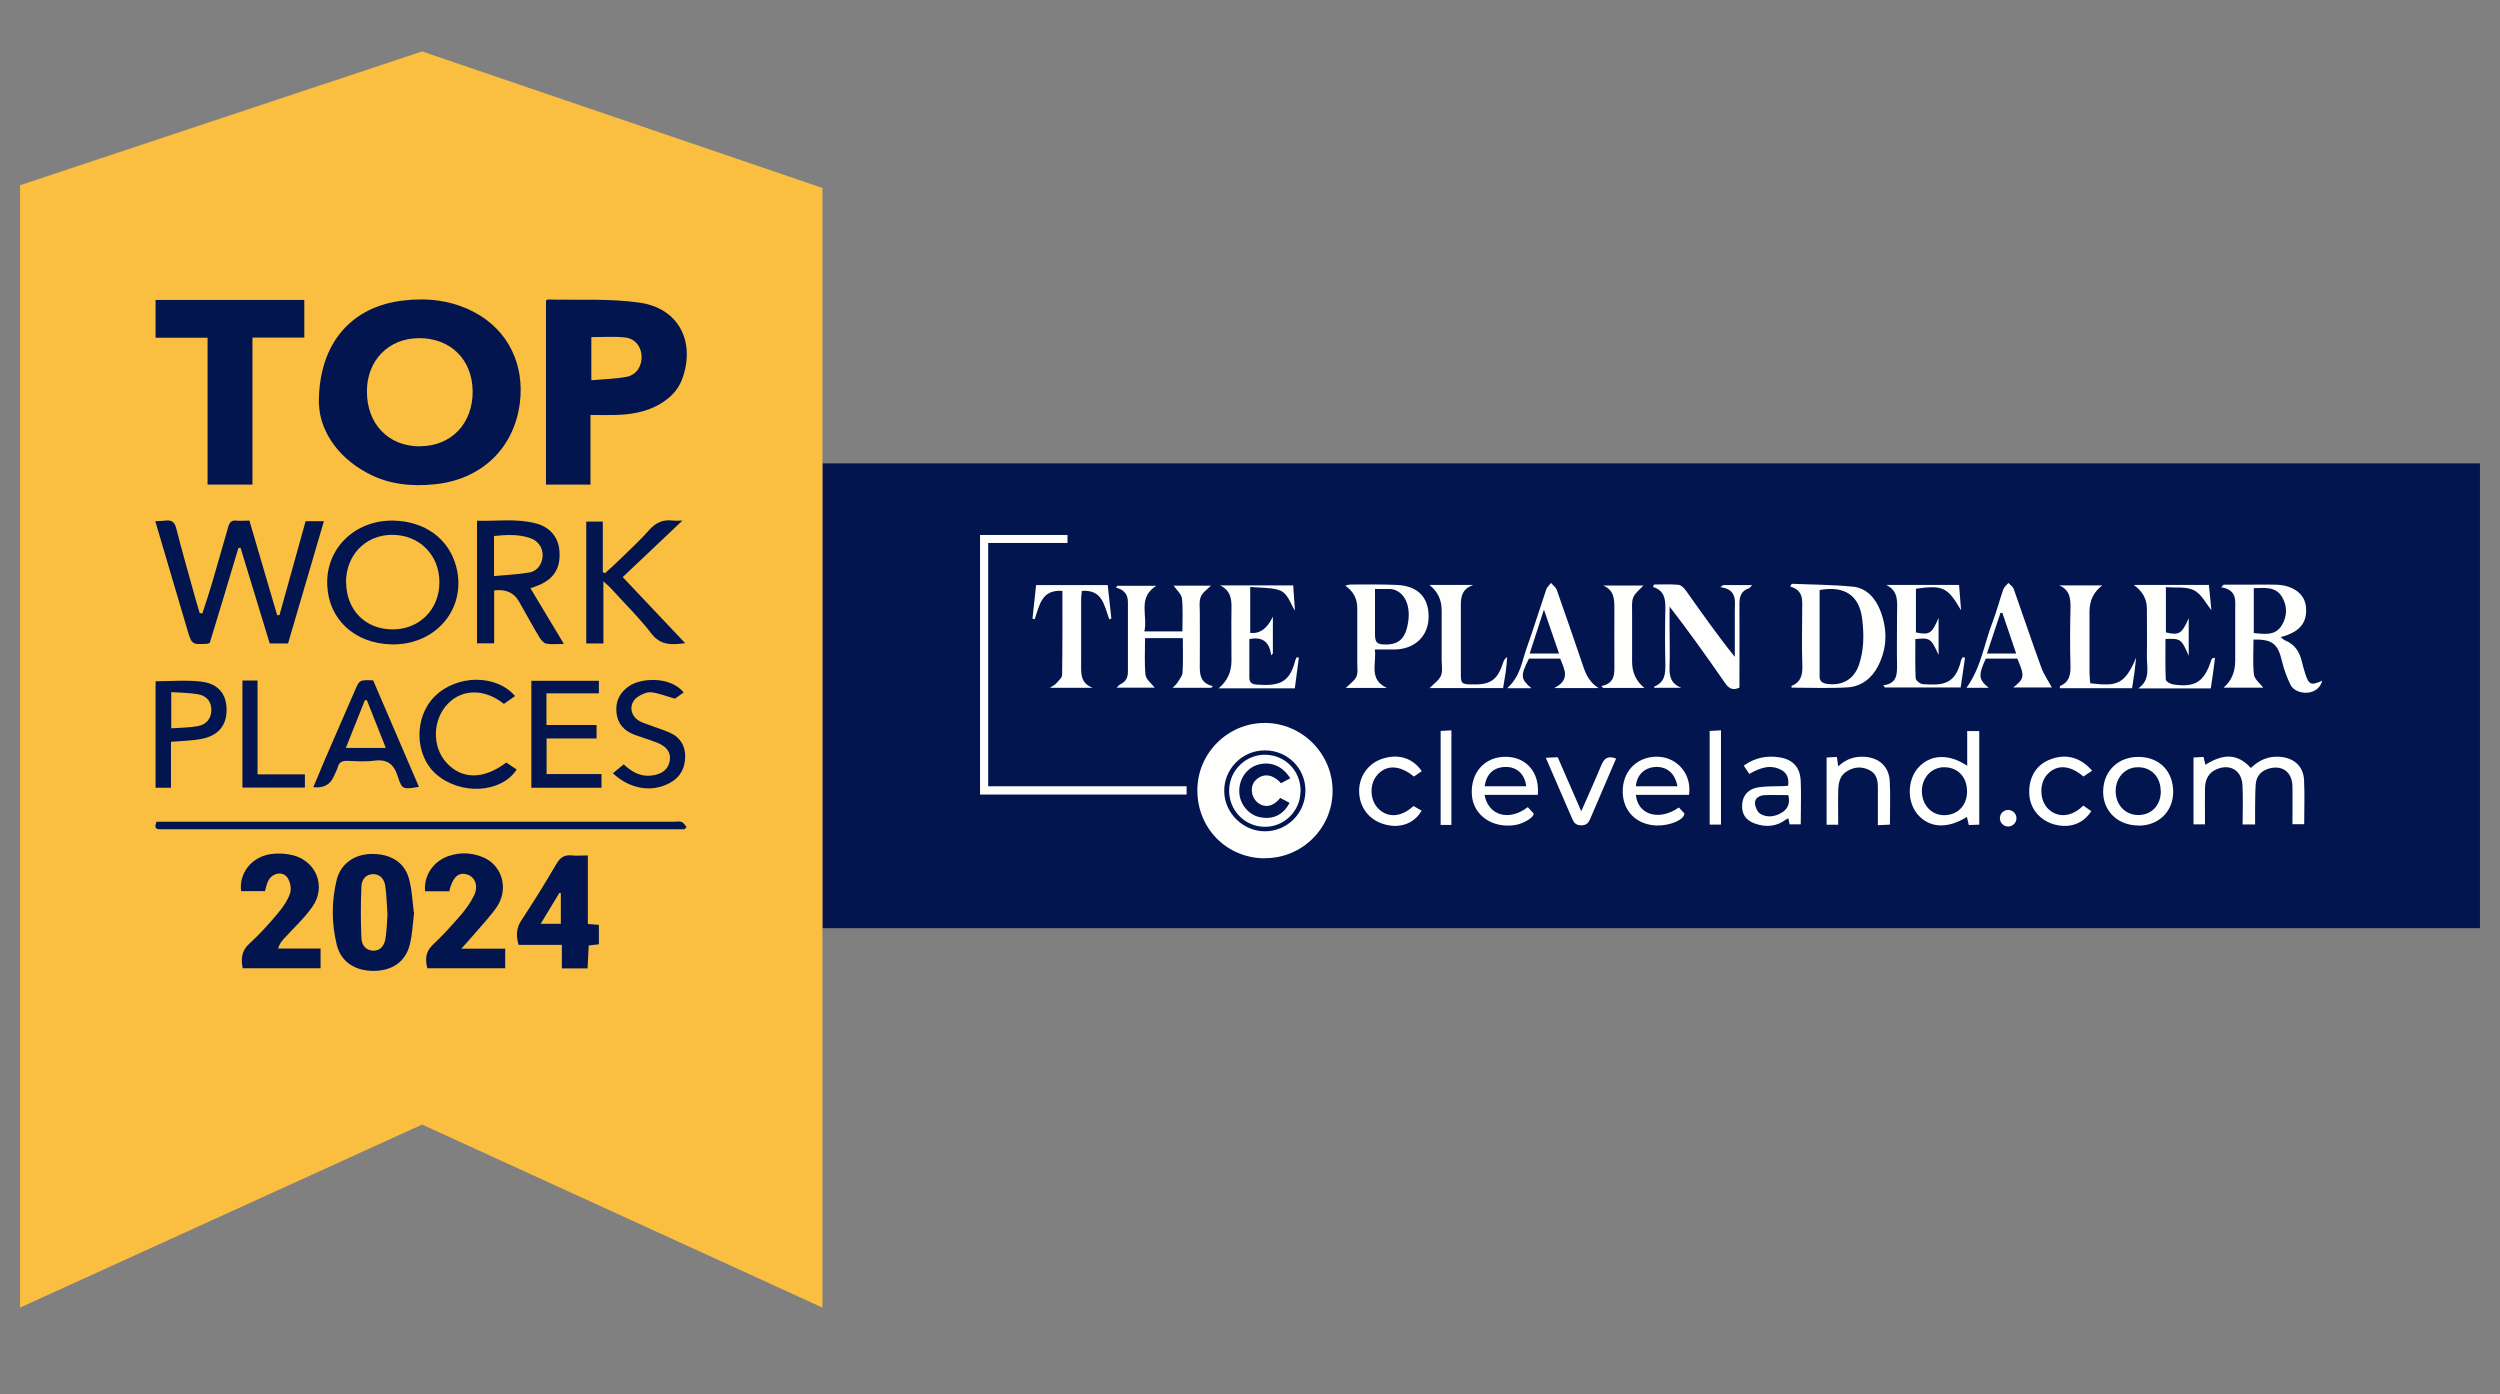 <?xml version="1.0" encoding="UTF-8"?><svg id="PD" xmlns="http://www.w3.org/2000/svg" viewBox="0 0 172.11 96"><rect x="0" y="0" width="172.11" height="96" fill="#808080" stroke="none"/><defs><style>.cls-1{fill:#fefefd;}.cls-1,.cls-2,.cls-3{stroke-width:0px;}.cls-2{fill:#03154f;}.cls-3{fill:#fabe41;}</style></defs><rect class="cls-2" x="56.62" y="31.9" width="114.11" height="32"/><polygon class="cls-3" points="1.38 90.02 1.38 12.75 29.06 3.54 56.62 12.94 56.62 90.02 29.06 77.42 1.38 90.02"/><path class="cls-2" d="M21.95,27.8c-.03-4.29,2.36-6.71,5.8-7.11,1.68-.2,3.32-.02,4.86.78,2.45,1.28,3.5,3.71,3.18,6.26-.4,3.17-2.68,5.29-5.86,5.61-1.63.17-3.21,0-4.65-.78-2.22-1.19-3.28-3.1-3.32-4.76ZM28.91,30.72c2.16,0,3.65-1.57,3.63-3.79-.02-2.17-1.52-3.66-3.69-3.65-2.1,0-3.6,1.54-3.59,3.68,0,2.24,1.49,3.77,3.65,3.77Z"/><path class="cls-2" d="M40.65,28.58v4.78h-3.06v-12.67s.08-.07.12-.07c2.1.05,4.23-.08,6.29.21,2.7.37,3.89,2.65,2.98,5.22-.28.8-.85,1.36-1.57,1.78-.97.56-2.04.72-3.14.74-.51.01-1.01,0-1.63,0ZM40.71,23.2v2.98c.85-.08,1.66-.09,2.44-.24.69-.14,1.06-.77,1.02-1.45-.04-.65-.46-1.19-1.16-1.26-.74-.08-1.5-.02-2.3-.02Z"/><path class="cls-2" d="M20.95,20.65v2.59h-3.57v10.12h-3.09v-10.11h-3.58v-2.6h10.23Z"/><path class="cls-2" d="M16.41,37.73c-.33,1.1-.66,2.21-.99,3.31-.33,1.08-.66,2.16-.98,3.22-.08.03-.12.05-.16.06-1.09.06-1.08.05-1.39-.99-.72-2.46-1.45-4.91-2.2-7.45.28-.01.49-.01.71-.04.41-.05.62.09.73.52.38,1.5.81,2.99,1.22,4.48.13.46.26.92.4,1.37.06,0,.12.01.18.02.22-.66.44-1.32.64-1.99.39-1.33.77-2.66,1.15-3.99.08-.27.21-.44.53-.41.3.03.59,0,.92,0,.65,2.2,1.28,4.35,1.91,6.51.05,0,.11,0,.16,0,.6-2.15,1.2-4.29,1.8-6.47h1.26c-.83,2.83-1.65,5.62-2.47,8.42h-1.26c-.67-2.19-1.34-4.39-2.01-6.59-.05,0-.09.01-.14.02Z"/><path class="cls-2" d="M28.51,62.82c-.1.8-.12,1.52-.3,2.21-.29,1.18-1.2,1.8-2.48,1.81-1.3,0-2.26-.62-2.55-1.81-.36-1.48-.36-2.99,0-4.46.28-1.11,1.21-1.75,2.36-1.78,1.29-.03,2.27.53,2.6,1.65.23.79.25,1.63.35,2.38ZM26.67,62.88c-.04-.62-.06-1.24-.14-1.86-.07-.55-.42-.85-.84-.84-.44,0-.79.3-.81.87-.05,1.17-.05,2.35,0,3.52.02.57.37.86.81.88.43.01.76-.27.85-.84.09-.57.1-1.14.14-1.72Z"/><path class="cls-2" d="M27.05,35.84c2.19.03,3.85,1.24,4.36,3.18.75,2.88-1.43,5.45-4.53,5.34-2.49-.09-4.25-1.73-4.35-4.06-.12-2.52,1.88-4.49,4.52-4.46ZM23.83,40.08c0,1.91,1.33,3.26,3.21,3.25,1.83,0,3.2-1.37,3.21-3.21.02-1.91-1.38-3.31-3.27-3.3-1.82.01-3.15,1.39-3.16,3.25Z"/><path class="cls-2" d="M34.02,40.65v3.64h-1.18v-8.44c1.34.04,2.7-.17,4.04.18.98.25,1.55.95,1.63,1.85.1,1.16-.31,1.89-1.31,2.36-.19.09-.39.15-.68.26.75,1.24,1.49,2.48,2.3,3.83-.47,0-.85.05-1.21-.02-.18-.03-.36-.25-.47-.43-.49-.81-.94-1.65-1.41-2.47q-.52-.92-1.71-.76ZM34,39.66c.85-.08,1.66-.11,2.45-.25.57-.1.89-.61.91-1.17.01-.54-.32-1.02-.87-1.2-.8-.27-1.62-.23-2.48-.14v2.76Z"/><path class="cls-2" d="M30.95,61.36h-1.69c-.09-1.26.73-2.13,1.63-2.43.82-.28,1.65-.23,2.44.12,1.28.58,1.7,2.21.85,3.42-.5.71-1.12,1.35-1.69,2.02-.2.24-.42.47-.73.82.63,0,1.11,0,1.58,0s.92,0,1.44,0v1.35h-5.36c-.15-.6-.14-1.13.38-1.62.67-.63,1.3-1.32,1.9-2.02.36-.41.69-.87.93-1.36.32-.64.09-1.27-.45-1.45-.55-.18-.93.1-1.17.85-.03.09-.05.18-.07.29Z"/><path class="cls-2" d="M22.07,65.31v1.35h-5.36c-.13-.65-.09-1.19.45-1.69.7-.64,1.34-1.34,1.95-2.07.35-.42.69-.89.86-1.4.11-.31.01-.8-.18-1.08-.33-.47-1.05-.32-1.32.21-.11.22-.16.47-.23.72h-1.64c-.16-1.23.71-2.35,2.03-2.55.49-.07,1.03-.05,1.51.07,1.63.4,2.34,2.16,1.37,3.55-.56.8-1.31,1.48-1.97,2.21-.15.17-.29.34-.4.67.47,0,.94,0,1.41,0s.97,0,1.53,0Z"/><path class="cls-2" d="M40.47,63.61c.32.03.53.04.76.06v1.34c-.21.02-.41.05-.7.08-.03.52-.05,1.03-.08,1.58h-1.77v-1.62h-2.98c-.18-.64-.16-1.16.2-1.7.84-1.27,1.64-2.57,2.41-3.88.26-.44.54-.63,1.05-.58.34.04.69,0,1.11,0v4.71ZM37.22,63.6h1.39v-2.11s-.07-.01-.1-.02c-.42.69-.84,1.39-1.29,2.13Z"/><path class="cls-2" d="M41.54,40.03v4.27h-1.18v-8.39h1.14v3.48s.1.05.15.07c.36-.33.73-.65,1.08-1,.66-.65,1.35-1.27,1.96-1.97.46-.52.97-.74,1.64-.65.16.02.32,0,.65,0-1.42,1.35-2.73,2.59-4.11,3.89,1.43,1.51,2.83,3,4.3,4.55-.95.12-1.7.16-2.34-.68-.83-1.08-1.81-2.04-2.73-3.05-.13-.15-.29-.28-.56-.53Z"/><path class="cls-2" d="M47.13,57.09c-.23,0-.46,0-.69,0-11.65,0-23.3,0-34.95,0-.16,0-.32,0-.49,0-.36,0-.34-.21-.23-.52.22,0,.45,0,.67,0,11.67,0,23.34,0,35.02,0,.16,0,.34-.04.48.02.13.06.22.23.33.34-.05.05-.1.11-.15.16Z"/><path class="cls-2" d="M41.41,53.29v.94h-4.83v-7.36h4.65v.86h-3.61v2.18h3.45v.93h-3.44v2.45h3.78Z"/><path class="cls-2" d="M21.56,54.21c.29-.69.57-1.37.86-2.04.66-1.53,1.33-3.05,1.99-4.58.34-.79.33-.79,1.28-.75,1.04,2.42,2.09,4.87,3.15,7.33-1.09.18-1.16.2-1.45-.7-.27-.87-.72-1.22-1.64-1.1-.61.08-1.25.03-1.87.01-.32,0-.52.08-.62.41-.06.22-.18.42-.27.64q-.37.89-1.44.76ZM23.81,51.49h2.75c-.45-1.12-.87-2.2-1.3-3.28-.05,0-.09,0-.14-.01-.42,1.06-.84,2.12-1.31,3.29Z"/><path class="cls-2" d="M34.85,52.49c.23.16.48.32.72.49-1.08,1.64-3.88,1.77-5.54.32-1.5-1.3-1.54-3.94-.1-5.36,1.52-1.5,4.22-1.54,5.53-.02-.26.18-.52.36-.77.54-1.3-1.05-2.85-1.05-3.85-.02-1.06,1.09-1.12,2.95-.11,4.06,1.06,1.17,2.55,1.18,4.12,0Z"/><path class="cls-2" d="M10.71,54.22v-7.32c1.07,0,2.14-.1,3.17.03,1.16.14,1.71.87,1.72,1.91.01,1.05-.52,1.76-1.63,2.01-.69.15-1.41.15-2.2.22v3.16h-1.07ZM11.79,47.65v2.49c.65-.05,1.25-.04,1.82-.15.62-.11.94-.55.94-1.11,0-.57-.3-.98-.95-1.09-.58-.1-1.18-.1-1.81-.14Z"/><path class="cls-2" d="M42.19,53.24c.27-.22.5-.41.75-.62.56.53,1.16.87,1.94.77.7-.09,1.13-.43,1.23-1.02.09-.55-.19-.97-.87-1.24-.52-.2-1.05-.36-1.57-.55-.71-.27-1.16-.76-1.23-1.53-.08-.78.23-1.39.89-1.83.8-.54,2.8-.69,3.74.45-.22.16-.46.33-.61.43-.56-.16-1.09-.38-1.63-.44-.3-.03-.68.14-.95.33-.59.43-.53,1.23.09,1.62.19.12.42.19.63.27.5.19,1.01.34,1.49.55.7.3,1.08.87,1.08,1.63,0,.79-.31,1.43-1.04,1.83-1.24.69-2.77.45-3.95-.67Z"/><path class="cls-2" d="M16.69,54.22v-7.37h1.04v6.46h3.26v.91h-4.3Z"/><path class="cls-1" d="M87.09,59.09c-2.62,0-4.66-2.05-4.66-4.68,0-2.55,2.09-4.64,4.64-4.64,2.57,0,4.68,2.12,4.67,4.69,0,2.55-2.1,4.63-4.65,4.62ZM87.07,51.66c-1.56,0-2.82,1.29-2.79,2.84.03,1.48,1.29,2.72,2.78,2.73,1.56.01,2.82-1.25,2.81-2.82,0-1.53-1.25-2.76-2.8-2.75Z"/><path class="cls-1" d="M159.87,46.86c-.28,1.11-1.82,1.01-2.18.29-.26-.53-.47-1.1-.6-1.67-.27-1.15-.66-1.48-1.95-1.45,0,.8-.06,1.62.03,2.41.04.32.41.6.64.9h-2.73q.8-.67.8-1.87c0-1.14,0-2.27,0-3.41,0-.69.16-1.45-.97-1.63l.18-.18c.59,0,1.17,0,1.76,0,.6,0,1.2-.01,1.81,0,1.2.03,2,.62,2.09,1.52.11,1.09-.42,1.75-1.74,2.09.13.1.22.2.33.24.64.26.96.77,1.12,1.41.07.29.15.58.24.87.25.77.41.83,1.17.48ZM155.16,43.58c.76.08,1.48.19,1.92-.52.39-.63.4-1.34.02-1.97-.44-.73-1.2-.61-1.94-.6v3.1Z"/><path class="cls-1" d="M67.46,36.83h6.03v.55h-5.46v16.75h13.66v.57h-14.22v-17.87Z"/><path class="cls-1" d="M78.77,43.47h2.63c0-.77.05-1.53-.03-2.27-.03-.29-.35-.56-.57-.88h2.57c-.25.25-.58.46-.7.76-.13.32-.07.73-.07,1.1,0,1.16.01,2.31,0,3.47-.01.69-.04,1.37.91,1.59-.04.04-.09.08-.13.11h-2.65c.13-.14.25-.23.32-.34.14-.23.34-.46.36-.7.05-.78.02-1.56.02-2.38h-2.6c0,.83-.05,1.69.03,2.53.03.3.39.57.63.88h-2.62c.11-.1.19-.2.29-.25.36-.17.49-.46.49-.84,0-1.6,0-3.19,0-4.79,0-.53-.26-.87-.81-1,.02-.04.04-.09.07-.13h2.69c-1.31.83-.56,2.05-.82,3.15Z"/><path class="cls-1" d="M123.33,40.19c1.41.06,2.83.06,4.24.2.92.09,1.52.77,1.86,1.6.52,1.31.51,2.62-.15,3.89-.43.83-1.15,1.38-2.07,1.44-1.28.08-2.58.02-3.87.02,0-.04-.02-.12,0-.12.64-.26.76-.75.74-1.39-.04-1.27-.02-2.55-.01-3.82,0-.66.12-1.37-.83-1.63.04-.06.07-.13.11-.19ZM125.27,40.61c0,1.99,0,3.99,0,5.99,0,.34.25.45.56.49,1.03.12,1.82-.34,2.15-1.33.34-1,.35-2.02.23-3.07-.18-1.71-1.22-2.38-2.95-2.07Z"/><path class="cls-1" d="M113.85,40.24c.57,0,1.15-.03,1.71.02.18.02.38.22.5.39,1.08,1.52,2.15,3.05,3.37,4.57,0-.33,0-.65,0-.98,0-.72,0-1.44,0-2.15,0-.7.2-1.51-1-1.67.07-.05.14-.09.2-.14h1.99c-.11.11-.15.2-.21.22-.58.18-.67.62-.66,1.15.01,1.78,0,3.56,0,5.35,0,.11,0,.22,0,.34-.47.22-.74.05-1-.33-1.22-1.76-2.46-3.51-3.81-5.25,0,.44,0,.89,0,1.33,0,.93.03,1.85,0,2.78-.03.67.08,1.2.81,1.48h-1.86s-.02-.09,0-.09c.72-.28.77-.87.76-1.54-.03-1.27-.03-2.55,0-3.82.01-.67-.07-1.25-.85-1.49.02-.05.04-.1.06-.16Z"/><path class="cls-1" d="M94.65,44.72c.13.95-.45,2.05.83,2.64h-2.83c.26-.27.6-.48.73-.78.13-.3.05-.68.06-1.03,0-1.23,0-2.45,0-3.68q0-.99-.83-1.55c.16-.04.27-.08.39-.08,1.06,0,2.13-.02,3.19.03,1.43.07,2.19.87,2.16,2.24-.02,1.27-.94,2.16-2.27,2.2-.44.01-.88,0-1.42,0ZM94.66,40.55c0,1.12,0,2.11,0,3.1,0,.6.14.72.75.72.91,0,1.36-.44,1.53-1.52.18-1.14-.21-2.03-.99-2.26-.09-.03-.18-.04-.27-.04-.32,0-.63,0-1.01,0Z"/><path class="cls-1" d="M146.94,40.27h5.13c.06.58.12,1.19.17,1.73-.38-.46-.68-1.1-1.19-1.36-.53-.27-1.25-.16-1.94-.22,0,1.11,0,2.12,0,3.12.92.21,1.1.09,1.57-.98v2.59c-.51-1.17-.55-1.2-1.6-1.16,0,.92-.02,1.86.02,2.79,0,.13.32.31.51.34,1.54.23,2.16-.19,2.64-1.73.02-.05.08-.09.24-.11-.04.34-.09.68-.13,1.03-.05.36-.11.73-.16,1.08h-4.99c.86-.59.58-1.46.59-2.23.02-1.09,0-2.17,0-3.26q0-.98-.88-1.61Z"/><path class="cls-1" d="M157.82,56.74c0-.88.02-1.75,0-2.63-.03-1.01-.76-1.49-1.71-1.17-.51.18-.79.56-.82,1.09-.04.58-.03,1.16-.04,1.73,0,.32,0,.64,0,1h-.86c0-.92.04-1.82-.01-2.72-.06-1-.84-1.47-1.76-1.09-.59.24-.81.73-.82,1.33-.01.81,0,1.62,0,2.47h-.79v-4.6c.22-.01.44-.03.69-.04.05.2.09.36.13.54,1.28-.81,2.24-.75,3.13.22.55-.53,1.19-.83,1.98-.77.97.07,1.63.63,1.68,1.6.05.99.01,1.99.01,3.04h-.81Z"/><path class="cls-1" d="M129.85,40.27h5.02c.05.59.09,1.17.14,1.75-.93-1.59-1.23-1.75-3.11-1.49v3.01c.94.19,1.09.09,1.56-1v2.55c-.52-1.15-.6-1.2-1.6-1.09,0,.88-.02,1.78.02,2.68,0,.16.31.41.5.42,1.22.07,2.22.14,2.63-1.65.02-.08.08-.14.12-.21l.15.04c-.1.7-.2,1.41-.3,2.05h-5.21s-.08-.1-.12-.15c.93-.12.96-.72.95-1.39-.02-1.18,0-2.36,0-3.54,0-.75.16-1.56-.77-1.99Z"/><path class="cls-1" d="M73.14,40.68c-1.46-.11-1.58,1.03-1.91,1.95-.05-.01-.1-.03-.15-.04.08-.75.17-1.51.25-2.31h4.93c.08.77.17,1.53.25,2.3-.05.02-.09.04-.14.06-.35-.92-.45-2.07-1.89-1.96-.02.2-.05.37-.05.55,0,1.46,0,2.92,0,4.38,0,.7-.09,1.41.79,1.74h-2.94c.21-.14.35-.2.43-.3.16-.18.41-.39.41-.59.03-1.92.02-3.83.02-5.78Z"/><path class="cls-1" d="M83.91,47.37q.87-.72.87-1.89c0-1.18-.02-2.36,0-3.54.02-.69-.05-1.29-.79-1.64h5.04c.04.59.08,1.16.12,1.74-.35-.54-.49-1.26-1.17-1.44-.59-.16-1.23-.13-1.91-.19v3.16q.98.12,1.56-1.12v2.54s-.08.08-.12.12c-.11-.9-.57-1.3-1.5-1.11,0,.88,0,1.77,0,2.67,0,.31.19.44.49.46,1.38.09,2.26,0,2.66-1.63.02-.09.07-.17.11-.25.05,0,.1.01.15.02-.09.69-.18,1.38-.28,2.12h-5.25Z"/><path class="cls-1" d="M101.39,40.29c-.9.31-.82,1.05-.82,1.75,0,1.43,0,2.87,0,4.3,0,.72.04.76.72.78,1.32.04,1.8-.29,2.2-1.52.04-.12.09-.25.27-.36-.03.34-.05.68-.1,1.01-.05.36-.12.73-.18,1.12h-5.06c.29-.3.64-.53.78-.85.13-.32.05-.73.05-1.1,0-1.13,0-2.27,0-3.4q0-1.09-.84-1.75h2.97Z"/><path class="cls-1" d="M143.91,47.04c1.76.2,2.35.16,3.15-1.77-.04.33-.07.65-.11.98-.05.37-.11.73-.17,1.13h-4.97c0-.07,0-.15,0-.15.64-.26.75-.77.73-1.4-.04-1.3-.03-2.59,0-3.89.01-.68,0-1.31-.78-1.64h2.97q-.88.66-.88,1.8c0,1.39,0,2.78,0,4.17,0,.25.03.5.05.78Z"/><path class="cls-1" d="M135.43,52.72v-2.39h.83c0,.16,0,.29,0,.42,0,1.99,0,3.98,0,6.02-.26.01-.48.02-.72.03-.05-.21-.09-.38-.13-.56-1.34.84-2.59.77-3.4-.18-.73-.87-.71-2.35.04-3.2.81-.92,2.09-1.01,3.38-.14ZM135.42,54.52c.01-.99-.59-1.67-1.52-1.7-.89-.03-1.59.69-1.59,1.64,0,.96.67,1.68,1.56,1.66.9-.01,1.54-.67,1.55-1.6Z"/><path class="cls-1" d="M103.78,47.36c.89-.81.99-1.81,1.31-2.71.48-1.35.9-2.72,1.36-4.07.06-.17.22-.3.33-.45.13.16.32.29.39.47.58,1.63,1.14,3.27,1.7,4.91.23.67.4,1.37,1.19,1.86h-3.07c1.15-.57.71-1.3.42-2.03h-2.15c-.6,1.19-.58,1.4.17,2.04h-1.65ZM107.33,44.99c-.34-1-.67-1.94-1.04-3.02-.36,1.1-.66,2.04-.98,3.02h2.01Z"/><path class="cls-1" d="M136.92,47.35h-1.54c1.02-1.4,1.22-3.06,1.81-4.56.28-.73.47-1.49.73-2.23.06-.16.23-.29.35-.43.12.14.3.25.36.41.64,1.8,1.24,3.61,1.9,5.41.17.48.48.91.73,1.38h-2.66c.78-.63.8-.76.28-1.99h-2.17c-.53,1.16-.5,1.44.2,2.01ZM138.8,44.99c-.33-.98-.64-1.89-.95-2.8-.04,0-.09,0-.13,0-.3.92-.61,1.84-.93,2.8h2.01Z"/><path class="cls-1" d="M110.25,47.23c.99-.2.89-.93.89-1.59,0-1.25-.01-2.49,0-3.74,0-.65-.01-1.27-.77-1.59h2.77c-.24.27-.57.5-.7.82-.13.32-.07.72-.08,1.09,0,1.11,0,2.22,0,3.33q0,1.13.85,1.81h-2.84s-.08-.08-.12-.12Z"/><path class="cls-1" d="M120.06,52.7c.82-.58,1.66-.7,2.52-.55.88.16,1.36.72,1.39,1.64.04.97,0,1.94,0,2.96h-.77c-.02-.13-.05-.26-.08-.41-.06.03-.12.04-.17.08-.65.49-1.36.54-2.1.29-.69-.23-.97-.7-.91-1.37.05-.6.44-1.04,1.12-1.14.55-.08,1.11-.06,1.66-.08.11,0,.22-.02.38-.03.07-.48-.06-.86-.46-1.08-.76-.41-1.48-.15-2.21.27-.12-.18-.24-.36-.39-.58ZM123.11,54.74c-.57,0-1.1-.02-1.63,0-.34.02-.68.19-.66.57.01.25.17.6.37.72.49.28,1.03.2,1.51-.11.41-.26.55-.66.41-1.2Z"/><path class="cls-1" d="M116.28,54.72h-3.66c.13,1.39,1.61,1.82,2.96.87.13.14.26.29.38.41,0,.44-1.01.86-1.92.83-1.45-.05-2.41-1.09-2.32-2.53.08-1.36,1.13-2.28,2.5-2.2,1.25.08,2.26,1.18,2.06,2.62ZM115.48,54.13c-.15-.87-.71-1.36-1.49-1.33-.77.03-1.31.55-1.37,1.33h2.86Z"/><path class="cls-1" d="M105.18,55.57c.16.18.29.31.4.43.06.25-.69.71-1.28.8-1.56.24-2.87-.67-2.97-2.07-.11-1.54.89-2.65,2.35-2.63,1.42.02,2.33,1.1,2.19,2.62h-3.67c.26,1.43,1.69,1.84,2.97.85ZM102.21,54.13h2.86c-.09-.82-.63-1.33-1.39-1.33-.82,0-1.35.46-1.47,1.33Z"/><path class="cls-1" d="M147.18,56.83c-1.42-.02-2.43-1.03-2.39-2.4.04-1.38,1.06-2.35,2.48-2.32,1.41.02,2.36,1.01,2.34,2.44-.02,1.35-1.03,2.31-2.42,2.29ZM148.75,54.46c0-.97-.65-1.65-1.57-1.64-.87,0-1.52.7-1.53,1.62-.01.95.65,1.67,1.55,1.67.93,0,1.56-.67,1.56-1.65Z"/><path class="cls-1" d="M126.54,56.78h-.79v-4.63c.22-.01.44-.02.71-.04.03.21.06.4.09.65.53-.5,1.12-.7,1.8-.66,1.01.06,1.7.67,1.75,1.69.05.97.01,1.94.01,2.98-.26.01-.5.02-.83.04,0-.88,0-1.73,0-2.58,0-.48-.07-.93-.54-1.19-.53-.29-1.07-.26-1.58.05-.53.31-.6.85-.61,1.39-.02.74,0,1.48,0,2.29Z"/><path class="cls-1" d="M97.88,53.09c-.18.12-.36.25-.54.37-.98-.8-1.9-.83-2.53-.1-.54.62-.51,1.7.06,2.29.65.67,1.58.63,2.44-.16.18.1.37.21.56.32-.49.86-1.43,1.22-2.45.97-1.1-.27-1.8-1.11-1.85-2.22-.05-1.06.6-2.01,1.61-2.33,1.1-.35,2.08-.05,2.7.86Z"/><path class="cls-1" d="M144.03,53.06c-.23.15-.42.28-.6.4-.93-.81-1.87-.85-2.51-.12-.55.62-.5,1.79.09,2.35.67.64,1.62.56,2.41-.23.18.12.37.25.55.38-.53.85-1.45,1.19-2.46.94-1.02-.25-1.72-1.04-1.8-2.03-.09-1.13.41-2.04,1.34-2.43,1.12-.47,2.16-.22,2.99.75Z"/><path class="cls-1" d="M106.4,52.17c.32-.01.55-.02.84-.04.52,1.19,1.03,2.38,1.62,3.72.5-1.14.96-2.15,1.38-3.17.19-.46.44-.68,1.02-.46-.1.23-.19.45-.29.67-.49,1.14-.98,2.28-1.47,3.43-.12.29-.25.5-.64.5-.39,0-.52-.2-.64-.49-.58-1.35-1.17-2.7-1.8-4.16Z"/><path class="cls-1" d="M118.48,56.77h-.78v-6.45c.24-.01.48-.02.78-.04v6.49Z"/><path class="cls-1" d="M99.92,56.79h-.74v-6.47c.22-.01.46-.02.74-.04v6.51Z"/><path class="cls-1" d="M89.53,54.49c-.01,1.36-1.15,2.47-2.5,2.43-1.36-.03-2.44-1.16-2.41-2.53.02-1.36,1.15-2.46,2.51-2.43,1.37.03,2.42,1.12,2.41,2.52ZM88.13,54.94c-.66.82-1.34.56-1.66.21-.35-.38-.4-1.02-.07-1.39.42-.47,1.11-.59,1.79.16.21-.11.42-.23.64-.34-.59-.92-1.43-1.17-2.25-.93-.8.25-1.32,1.05-1.26,1.94.05.8.66,1.52,1.42,1.67.89.18,1.6-.15,2.04-.99-.22-.11-.44-.23-.65-.34Z"/><circle class="cls-1" cx="138.25" cy="56.33" r=".57"/></svg>
